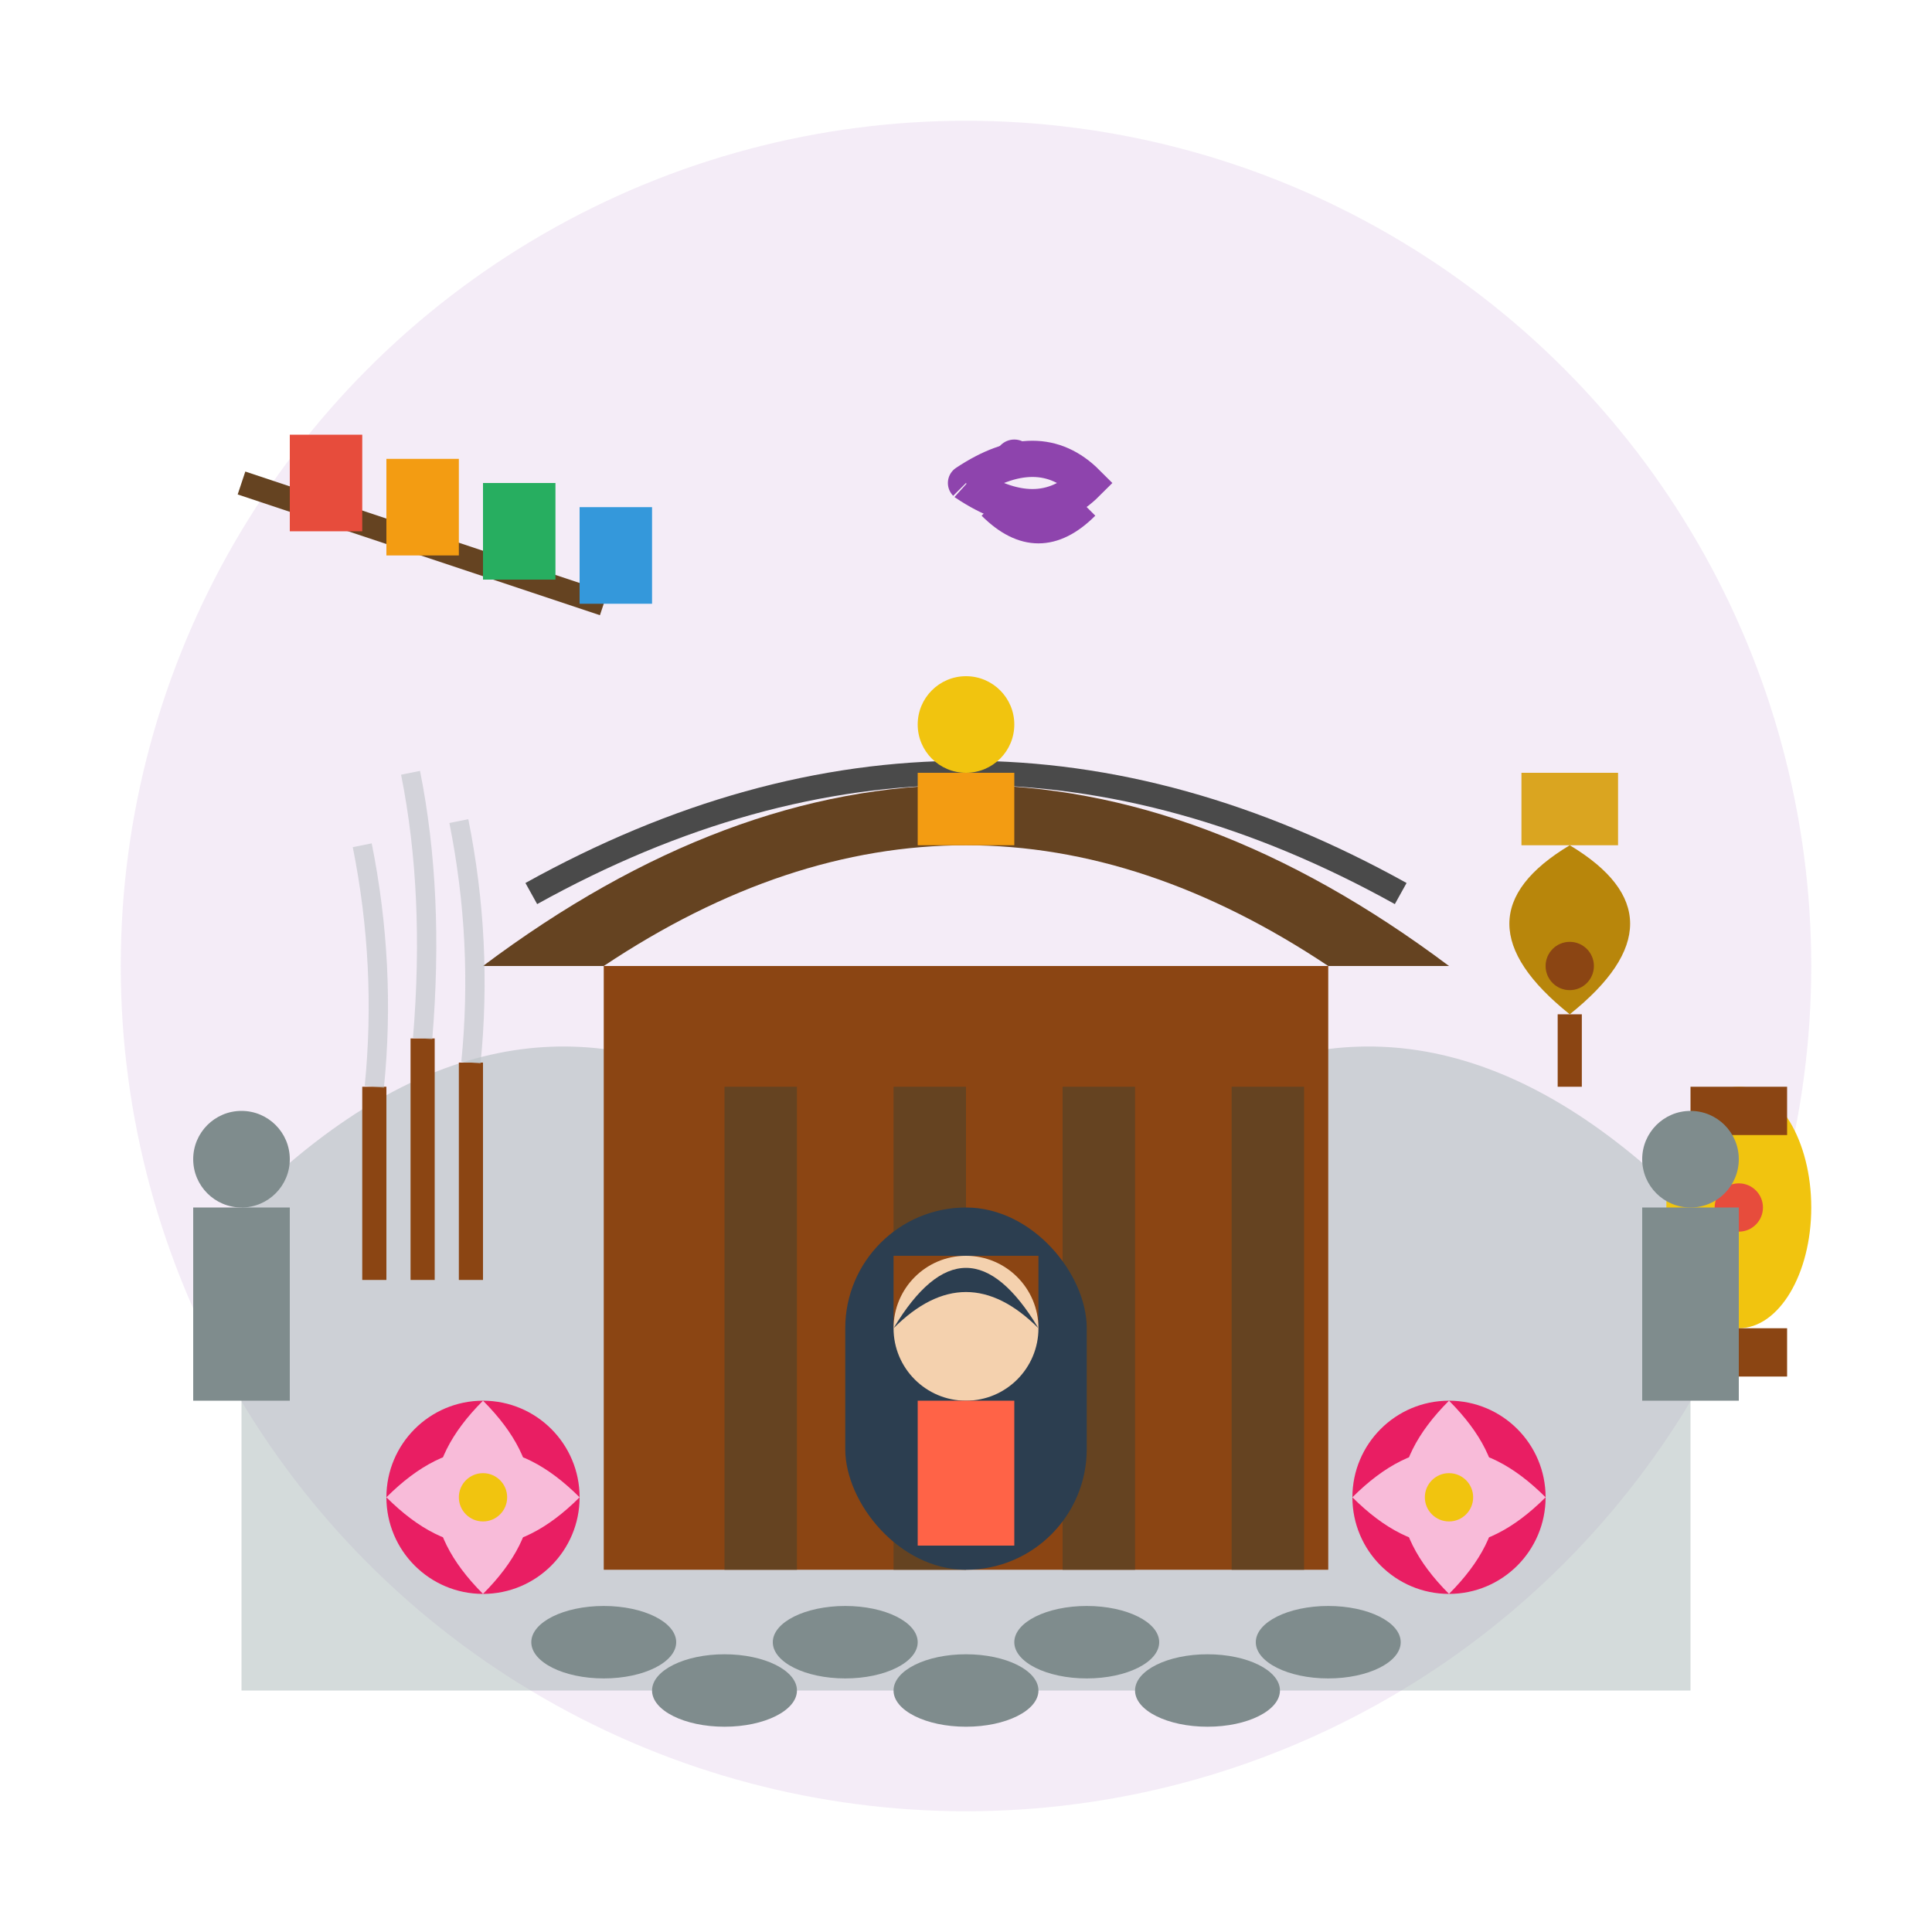 <svg width="80" height="80" viewBox="0 0 80 80" fill="none" xmlns="http://www.w3.org/2000/svg">
  <!-- Background circle -->
  <circle cx="40" cy="40" r="35" fill="#8e44ad" opacity="0.1"/>
  
  <!-- Mountain background -->
  <path d="M10 50 Q20 40 30 45 Q40 35 50 45 Q60 40 70 50 L70 70 L10 70 Z" fill="#95a5a6" opacity="0.4"/>
  
  <!-- Temple main building -->
  <rect x="25" y="40" width="30" height="25" fill="#8b4513"/>
  
  <!-- Temple roof (traditional Korean style) -->
  <path d="M20 40 Q40 25 60 40 L55 40 Q40 30 25 40 Z" fill="#654321"/>
  <path d="M22 37 Q40 27 58 37" stroke="#4a4a4a" stroke-width="1" fill="none"/>
  
  <!-- Roof decorative elements -->
  <circle cx="40" cy="30" r="2" fill="#f1c40f"/>
  <rect x="38" y="32" width="4" height="3" fill="#f39c12"/>
  
  <!-- Temple pillars -->
  <rect x="30" y="45" width="3" height="20" fill="#654321"/>
  <rect x="37" y="45" width="3" height="20" fill="#654321"/>
  <rect x="44" y="45" width="3" height="20" fill="#654321"/>
  <rect x="51" y="45" width="3" height="20" fill="#654321"/>
  
  <!-- Temple entrance -->
  <rect x="35" y="50" width="10" height="15" rx="5" fill="#2c3e50"/>
  <rect x="37" y="52" width="6" height="3" fill="#8b4513"/>
  
  <!-- Buddha statue silhouette -->
  <circle cx="40" cy="55" r="3" fill="#f4d1ae"/>
  <path d="M37 55 Q40 50 43 55 Q40 52 37 55" fill="#2c3e50"/>
  <rect x="38" y="58" width="4" height="6" fill="#ff6347"/>
  
  <!-- Lotus flowers -->
  <circle cx="20" cy="62" r="4" fill="#e91e63"/>
  <path d="M16 62 Q20 58 24 62 Q20 66 16 62" fill="#f8bbd9"/>
  <path d="M20 58 Q24 62 20 66 Q16 62 20 58" fill="#f8bbd9"/>
  <circle cx="20" cy="62" r="1" fill="#f1c40f"/>
  
  <circle cx="60" cy="62" r="4" fill="#e91e63"/>
  <path d="M56 62 Q60 58 64 62 Q60 66 56 62" fill="#f8bbd9"/>
  <path d="M60 58 Q64 62 60 66 Q56 62 60 58" fill="#f8bbd9"/>
  <circle cx="60" cy="62" r="1" fill="#f1c40f"/>
  
  <!-- Incense sticks -->
  <rect x="15" y="45" width="1" height="8" fill="#8b4513"/>
  <rect x="17" y="43" width="1" height="10" fill="#8b4513"/>
  <rect x="19" y="44" width="1" height="9" fill="#8b4513"/>
  
  <!-- Incense smoke -->
  <path d="M15.5 45 Q16 40 15 35" stroke="#bdc3c7" stroke-width="0.8" fill="none" opacity="0.6"/>
  <path d="M17.5 43 Q18 37 17 32" stroke="#bdc3c7" stroke-width="0.8" fill="none" opacity="0.6"/>
  <path d="M19.5 44 Q20 39 19 34" stroke="#bdc3c7" stroke-width="0.8" fill="none" opacity="0.6"/>
  
  <!-- Temple bell -->
  <path d="M65 35 Q70 38 65 42 Q60 38 65 35" fill="#b8860b"/>
  <rect x="63" y="32" width="4" height="3" fill="#daa520"/>
  <circle cx="65" cy="40" r="1" fill="#8b4513"/>
  <line x1="65" y1="42" x2="65" y2="45" stroke="#8b4513" stroke-width="1"/>
  
  <!-- Prayer flags -->
  <line x1="10" y1="20" x2="25" y2="25" stroke="#654321" stroke-width="1"/>
  <rect x="12" y="18" width="3" height="4" fill="#e74c3c"/>
  <rect x="16" y="19" width="3" height="4" fill="#f39c12"/>
  <rect x="20" y="20" width="3" height="4" fill="#27ae60"/>
  <rect x="24" y="21" width="3" height="4" fill="#3498db"/>
  
  <!-- Traditional Korean lantern -->
  <ellipse cx="72" cy="50" rx="3" ry="5" fill="#f1c40f"/>
  <rect x="70" y="45" width="4" height="2" fill="#8b4513"/>
  <rect x="70" y="55" width="4" height="2" fill="#8b4513"/>
  <circle cx="72" cy="50" r="1" fill="#e74c3c"/>
  
  <!-- Stone path -->
  <ellipse cx="25" cy="68" rx="3" ry="1.5" fill="#7f8c8d"/>
  <ellipse cx="30" cy="70" rx="3" ry="1.5" fill="#7f8c8d"/>
  <ellipse cx="35" cy="68" rx="3" ry="1.5" fill="#7f8c8d"/>
  <ellipse cx="40" cy="70" rx="3" ry="1.5" fill="#7f8c8d"/>
  <ellipse cx="45" cy="68" rx="3" ry="1.5" fill="#7f8c8d"/>
  <ellipse cx="50" cy="70" rx="3" ry="1.5" fill="#7f8c8d"/>
  <ellipse cx="55" cy="68" rx="3" ry="1.5" fill="#7f8c8d"/>
  
  <!-- Temple guardian statues -->
  <rect x="8" y="50" width="4" height="8" fill="#7f8c8d"/>
  <circle cx="10" cy="48" r="2" fill="#7f8c8d"/>
  <rect x="68" y="50" width="4" height="8" fill="#7f8c8d"/>
  <circle cx="70" cy="48" r="2" fill="#7f8c8d"/>
  
  <!-- Meditation symbol (Om) -->
  <path d="M40 20 Q43 18 45 20 Q43 22 40 20 Q38 18 40 20" fill="none" stroke="#8e44ad" stroke-width="1.5"/>
  <circle cx="42" cy="19" r="0.8" fill="#8e44ad"/>
  <path d="M41 21 Q43 23 45 21" stroke="#8e44ad" stroke-width="1" fill="none"/>
</svg>
